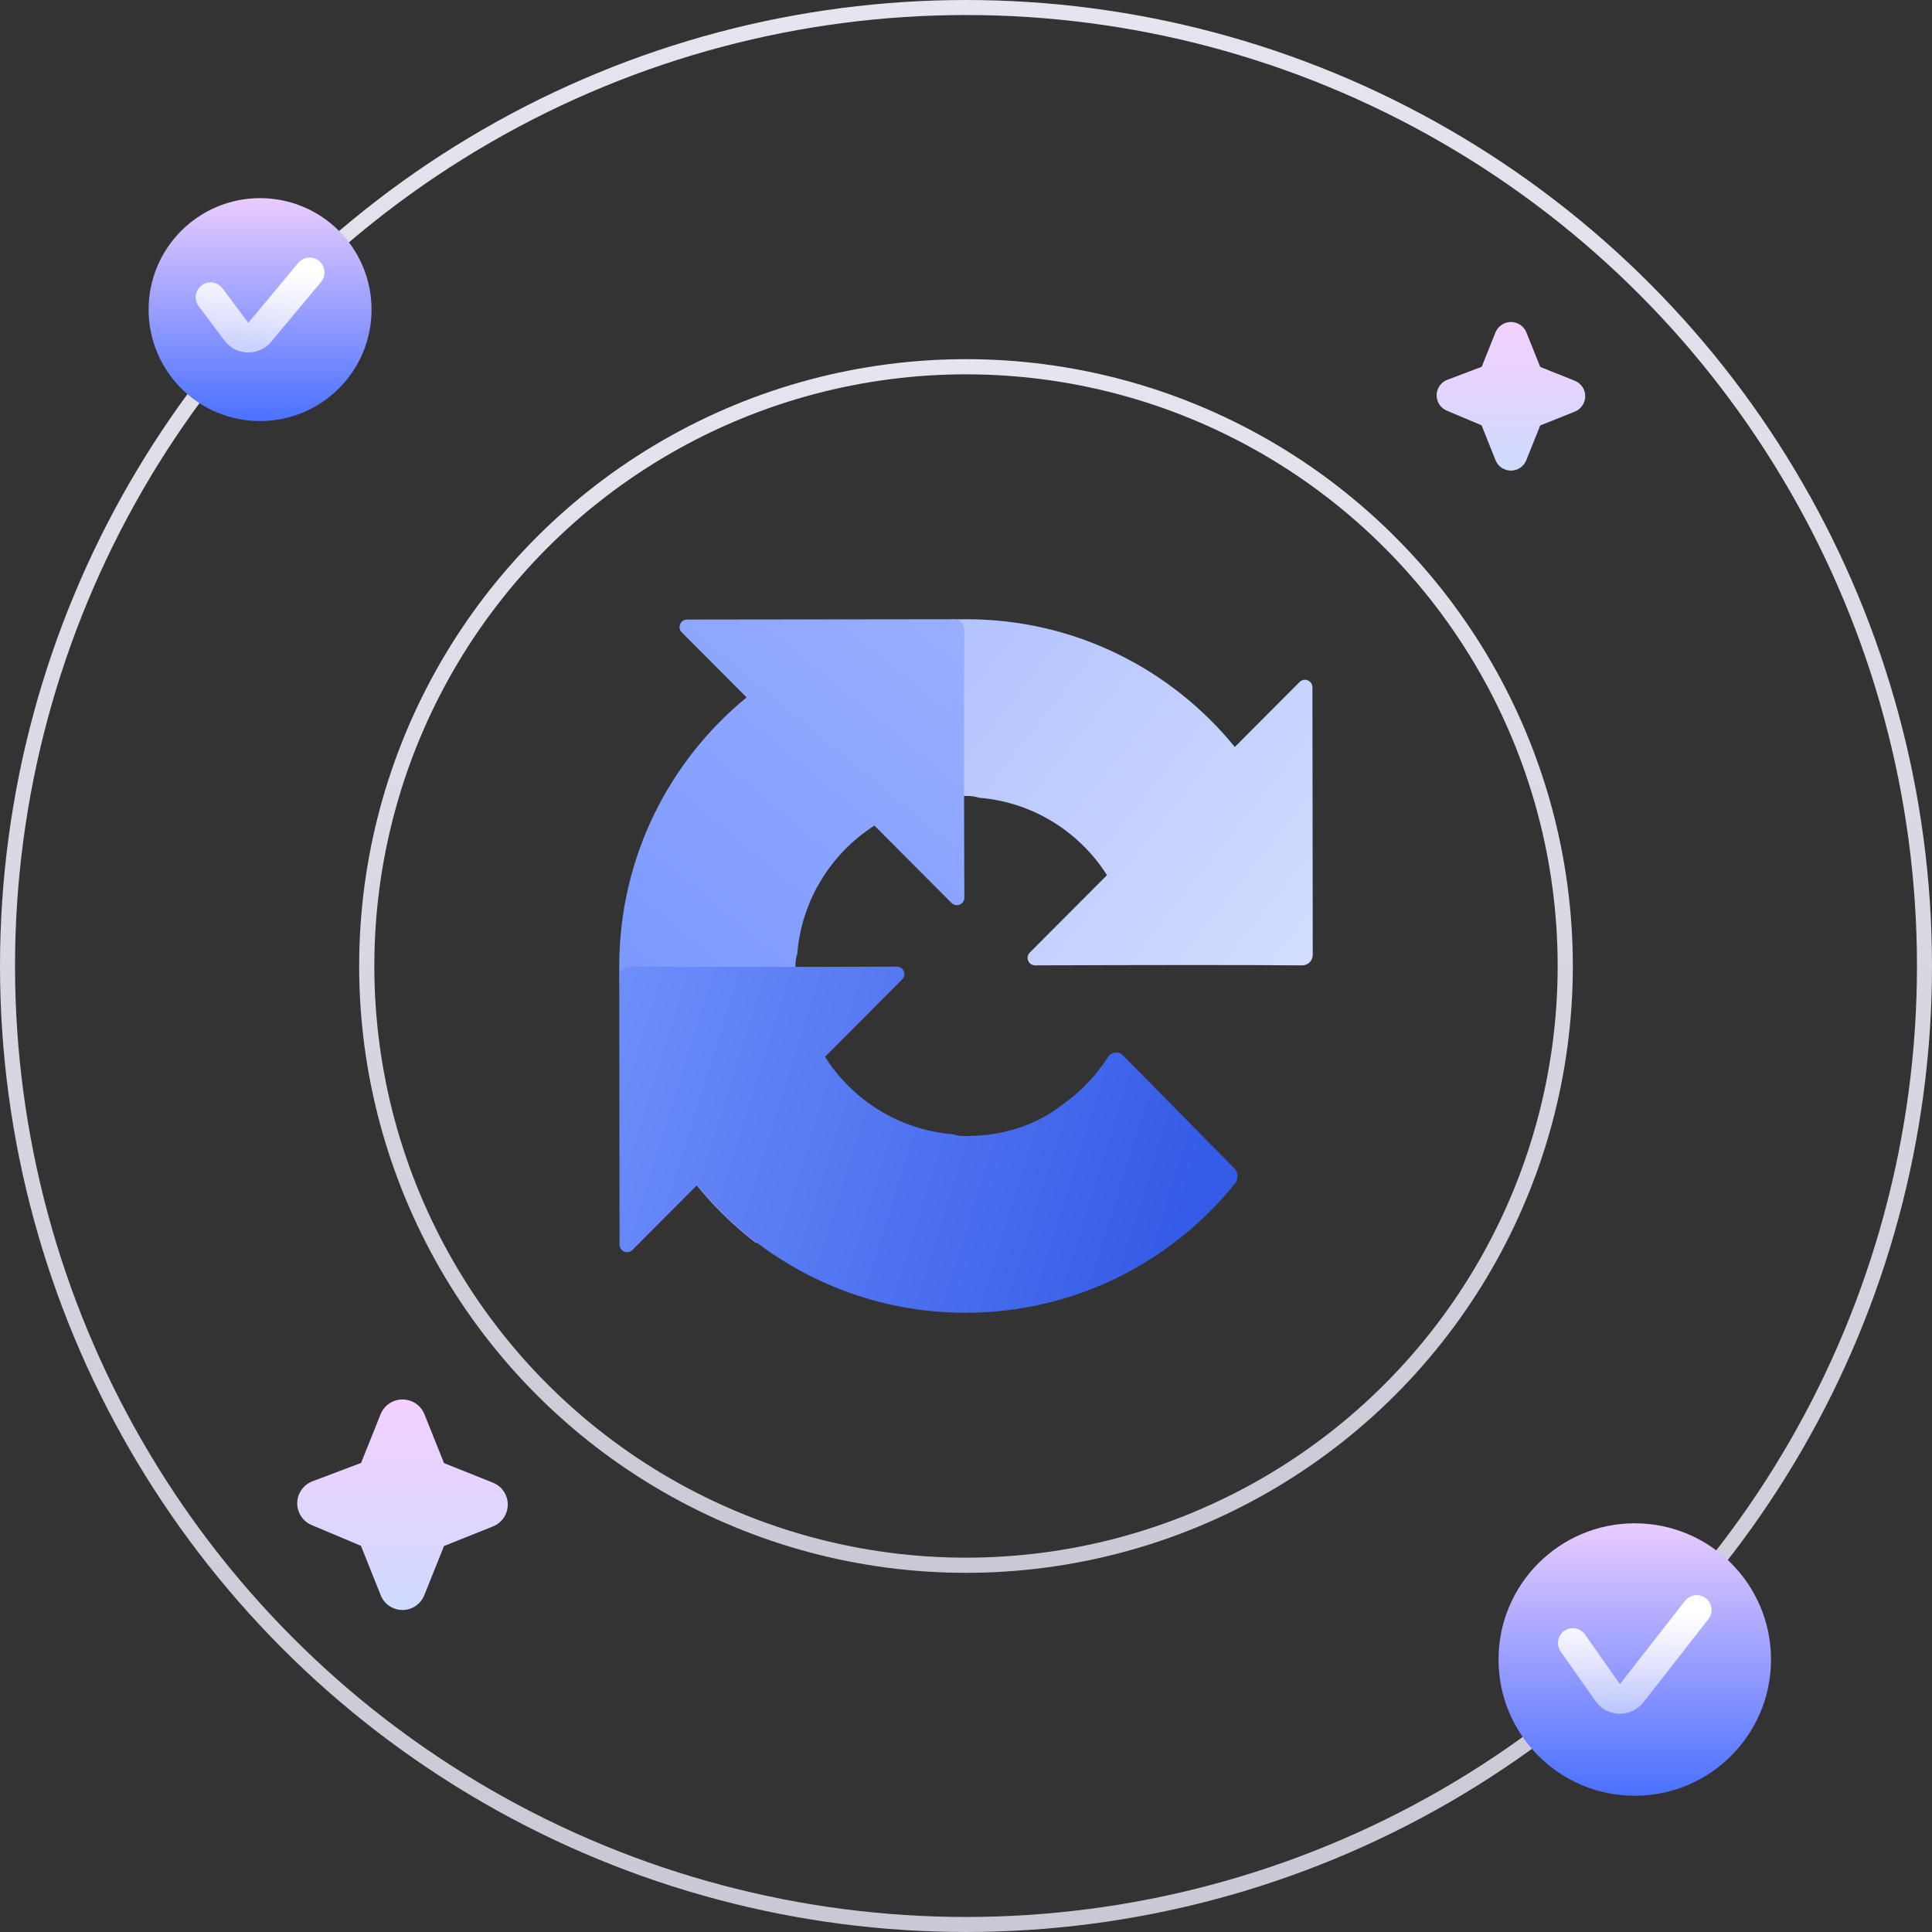 <svg width="156" height="156" viewBox="0 0 156 156" fill="none" xmlns="http://www.w3.org/2000/svg">
<rect x="0" y="0" width="156" height="156" fill="#333333" stroke="none"/>
<circle cx="78" cy="78" r="48.387" stroke="url(#paint0_linear_5794_854)" stroke-width="1.225"/>
<circle cx="78" cy="78" r="77.393" stroke="url(#paint1_linear_5794_854)" stroke-width="1.213"/>
<path d="M105.137 77.95C105.611 77.955 105.999 77.572 105.998 77.098L105.972 55.497C105.972 54.956 105.318 54.686 104.936 55.069L99.706 60.315C94.578 54.02 86.778 50 78.041 50C68.949 50 60.872 54.352 55.766 61.093L66.035 71.5C67.041 69.633 68.471 68.03 70.194 66.819C71.987 65.416 74.527 64.269 78.041 64.269C78.466 64.269 78.793 64.319 79.034 64.413C83.388 64.757 87.162 67.167 89.384 70.664L83.152 76.914C82.77 77.297 83.043 77.951 83.584 77.949C91.828 77.918 100.705 77.904 105.137 77.95Z" fill="url(#paint2_linear_5794_854)"/>
<path d="M77.869 50.862C77.874 50.388 77.491 50.001 77.017 50.001L55.479 50.027C54.939 50.028 54.669 50.68 55.05 51.062L60.285 56.312C54.009 61.454 50 69.277 50 78.039C50 87.158 54.34 95.259 61.061 100.38L71.438 90.081C69.576 89.072 67.978 87.638 66.771 85.909C65.372 84.111 64.228 81.564 64.228 78.04C64.228 77.614 64.277 77.285 64.371 77.044C64.714 72.677 67.117 68.893 70.604 66.664L76.831 72.909C77.214 73.293 77.87 73.021 77.868 72.479C77.837 64.21 77.823 55.306 77.869 50.862Z" fill="url(#paint3_linear_5794_854)"/>
<path d="M50.862 78.05C50.388 78.045 50.001 78.427 50.001 78.902L50.027 100.503C50.028 101.044 50.681 101.313 51.063 100.931L56.293 95.685C61.421 101.979 69.221 106 77.958 106C86.749 106 94.591 101.931 99.716 95.569C100.019 95.193 99.982 94.652 99.643 94.309L90.656 85.2C90.312 84.852 89.729 84.936 89.466 85.349C88.508 86.854 87.261 88.157 85.805 89.18C84.012 90.583 81.472 91.731 77.958 91.731C77.534 91.731 77.206 91.681 76.965 91.587C72.612 91.243 68.838 88.833 66.616 85.335L72.847 79.086C73.229 78.703 72.957 78.049 72.415 78.051C64.171 78.081 55.294 78.096 50.862 78.05Z" fill="url(#paint4_linear_5794_854)"/>
<circle cx="132" cy="134" r="11" fill="url(#paint5_linear_5794_854)"/>
<path d="M127 132.667L129.809 136.662C130.277 137.328 131.256 137.352 131.757 136.711L137 130" stroke="url(#paint6_linear_5794_854)" stroke-width="2.4" stroke-linecap="round"/>
<circle cx="21" cy="25" r="9" fill="url(#paint7_linear_5794_854)"/>
<path d="M17 24L19.08 26.773C19.549 27.399 20.481 27.423 20.982 26.822L25 22" stroke="url(#paint8_linear_5794_854)" stroke-width="2.4" stroke-linecap="round"/>
<path d="M32.501 130C32.122 130 31.752 129.887 31.439 129.676C31.125 129.464 30.882 129.163 30.742 128.812L29.143 124.816L25.137 123.131C24.793 122.979 24.502 122.73 24.299 122.413C24.097 122.097 23.993 121.728 24 121.353C24.007 120.978 24.125 120.613 24.339 120.305C24.553 119.996 24.854 119.758 25.203 119.619L29.157 118.123L30.742 114.167C30.887 113.821 31.132 113.526 31.445 113.318C31.758 113.111 32.125 113 32.501 113C32.876 113 33.244 113.111 33.556 113.318C33.87 113.526 34.114 113.821 34.26 114.167L35.852 118.138L39.829 119.729C40.176 119.874 40.472 120.118 40.681 120.43C40.889 120.743 41 121.11 41 121.486C41 121.861 40.889 122.228 40.681 122.541C40.472 122.854 40.176 123.098 39.829 123.243L35.852 124.833L34.26 128.805C34.12 129.157 33.878 129.459 33.564 129.672C33.251 129.886 32.88 130 32.501 130Z" fill="url(#paint9_linear_5794_854)"/>
<path d="M122.001 38C121.733 38 121.472 37.92 121.251 37.771C121.03 37.622 120.858 37.409 120.759 37.162L119.631 34.341L116.802 33.151C116.56 33.044 116.354 32.868 116.211 32.645C116.069 32.422 115.995 32.161 116 31.896C116.005 31.631 116.088 31.374 116.239 31.156C116.39 30.938 116.603 30.77 116.849 30.672L119.64 29.616L120.759 26.823C120.862 26.579 121.034 26.371 121.255 26.225C121.476 26.078 121.735 26 122.001 26C122.266 26 122.525 26.078 122.746 26.225C122.967 26.371 123.139 26.579 123.242 26.823L124.366 29.627L127.173 30.75C127.418 30.852 127.627 31.024 127.774 31.245C127.922 31.466 128 31.725 128 31.99C128 32.255 127.922 32.514 127.774 32.735C127.627 32.956 127.418 33.128 127.173 33.23L124.366 34.353L123.242 37.156C123.144 37.405 122.973 37.618 122.751 37.769C122.53 37.919 122.268 38 122.001 38Z" fill="url(#paint10_linear_5794_854)"/>
<defs>
<linearGradient id="paint0_linear_5794_854" x1="78" y1="29" x2="78" y2="127" gradientUnits="userSpaceOnUse">
<stop stop-color="#E6E5EF"/>
<stop offset="1" stop-color="#CAC8D4"/>
</linearGradient>
<linearGradient id="paint1_linear_5794_854" x1="78" y1="0" x2="78" y2="156" gradientUnits="userSpaceOnUse">
<stop stop-color="#E6E5EF"/>
<stop offset="1" stop-color="#CAC8D4"/>
</linearGradient>
<linearGradient id="paint2_linear_5794_854" x1="105.997" y1="77" x2="76.997" y2="54" gradientUnits="userSpaceOnUse">
<stop stop-color="#D3DDFF"/>
<stop offset="1" stop-color="#B4C4FF"/>
</linearGradient>
<linearGradient id="paint3_linear_5794_854" x1="77.001" y1="49.999" x2="53" y2="79" gradientUnits="userSpaceOnUse">
<stop stop-color="#98AFFF"/>
<stop offset="1" stop-color="#7C99FF"/>
</linearGradient>
<linearGradient id="paint4_linear_5794_854" x1="49" y1="78.001" x2="97.001" y2="93.001" gradientUnits="userSpaceOnUse">
<stop stop-color="#708FFA"/>
<stop offset="1" stop-color="#355CE7"/>
</linearGradient>
<linearGradient id="paint5_linear_5794_854" x1="132" y1="123" x2="132" y2="145" gradientUnits="userSpaceOnUse">
<stop stop-color="#E9CCFF"/>
<stop offset="1" stop-color="#4A71FF"/>
</linearGradient>
<linearGradient id="paint6_linear_5794_854" x1="132" y1="130" x2="132" y2="138" gradientUnits="userSpaceOnUse">
<stop stop-color="white"/>
<stop offset="1" stop-color="white" stop-opacity="0.5"/>
</linearGradient>
<linearGradient id="paint7_linear_5794_854" x1="21" y1="16" x2="21" y2="34" gradientUnits="userSpaceOnUse">
<stop stop-color="#E9CCFF"/>
<stop offset="1" stop-color="#4A71FF"/>
</linearGradient>
<linearGradient id="paint8_linear_5794_854" x1="22" y1="21.5" x2="21" y2="28" gradientUnits="userSpaceOnUse">
<stop stop-color="white"/>
<stop offset="1" stop-color="white" stop-opacity="0.6"/>
</linearGradient>
<linearGradient id="paint9_linear_5794_854" x1="32.5" y1="113" x2="32.5" y2="130" gradientUnits="userSpaceOnUse">
<stop stop-color="#F3D0FF"/>
<stop offset="1" stop-color="#CFDAFF"/>
</linearGradient>
<linearGradient id="paint10_linear_5794_854" x1="122" y1="26" x2="122" y2="38" gradientUnits="userSpaceOnUse">
<stop stop-color="#F3D0FF"/>
<stop offset="1" stop-color="#CFDAFF"/>
</linearGradient>
</defs>
</svg>
